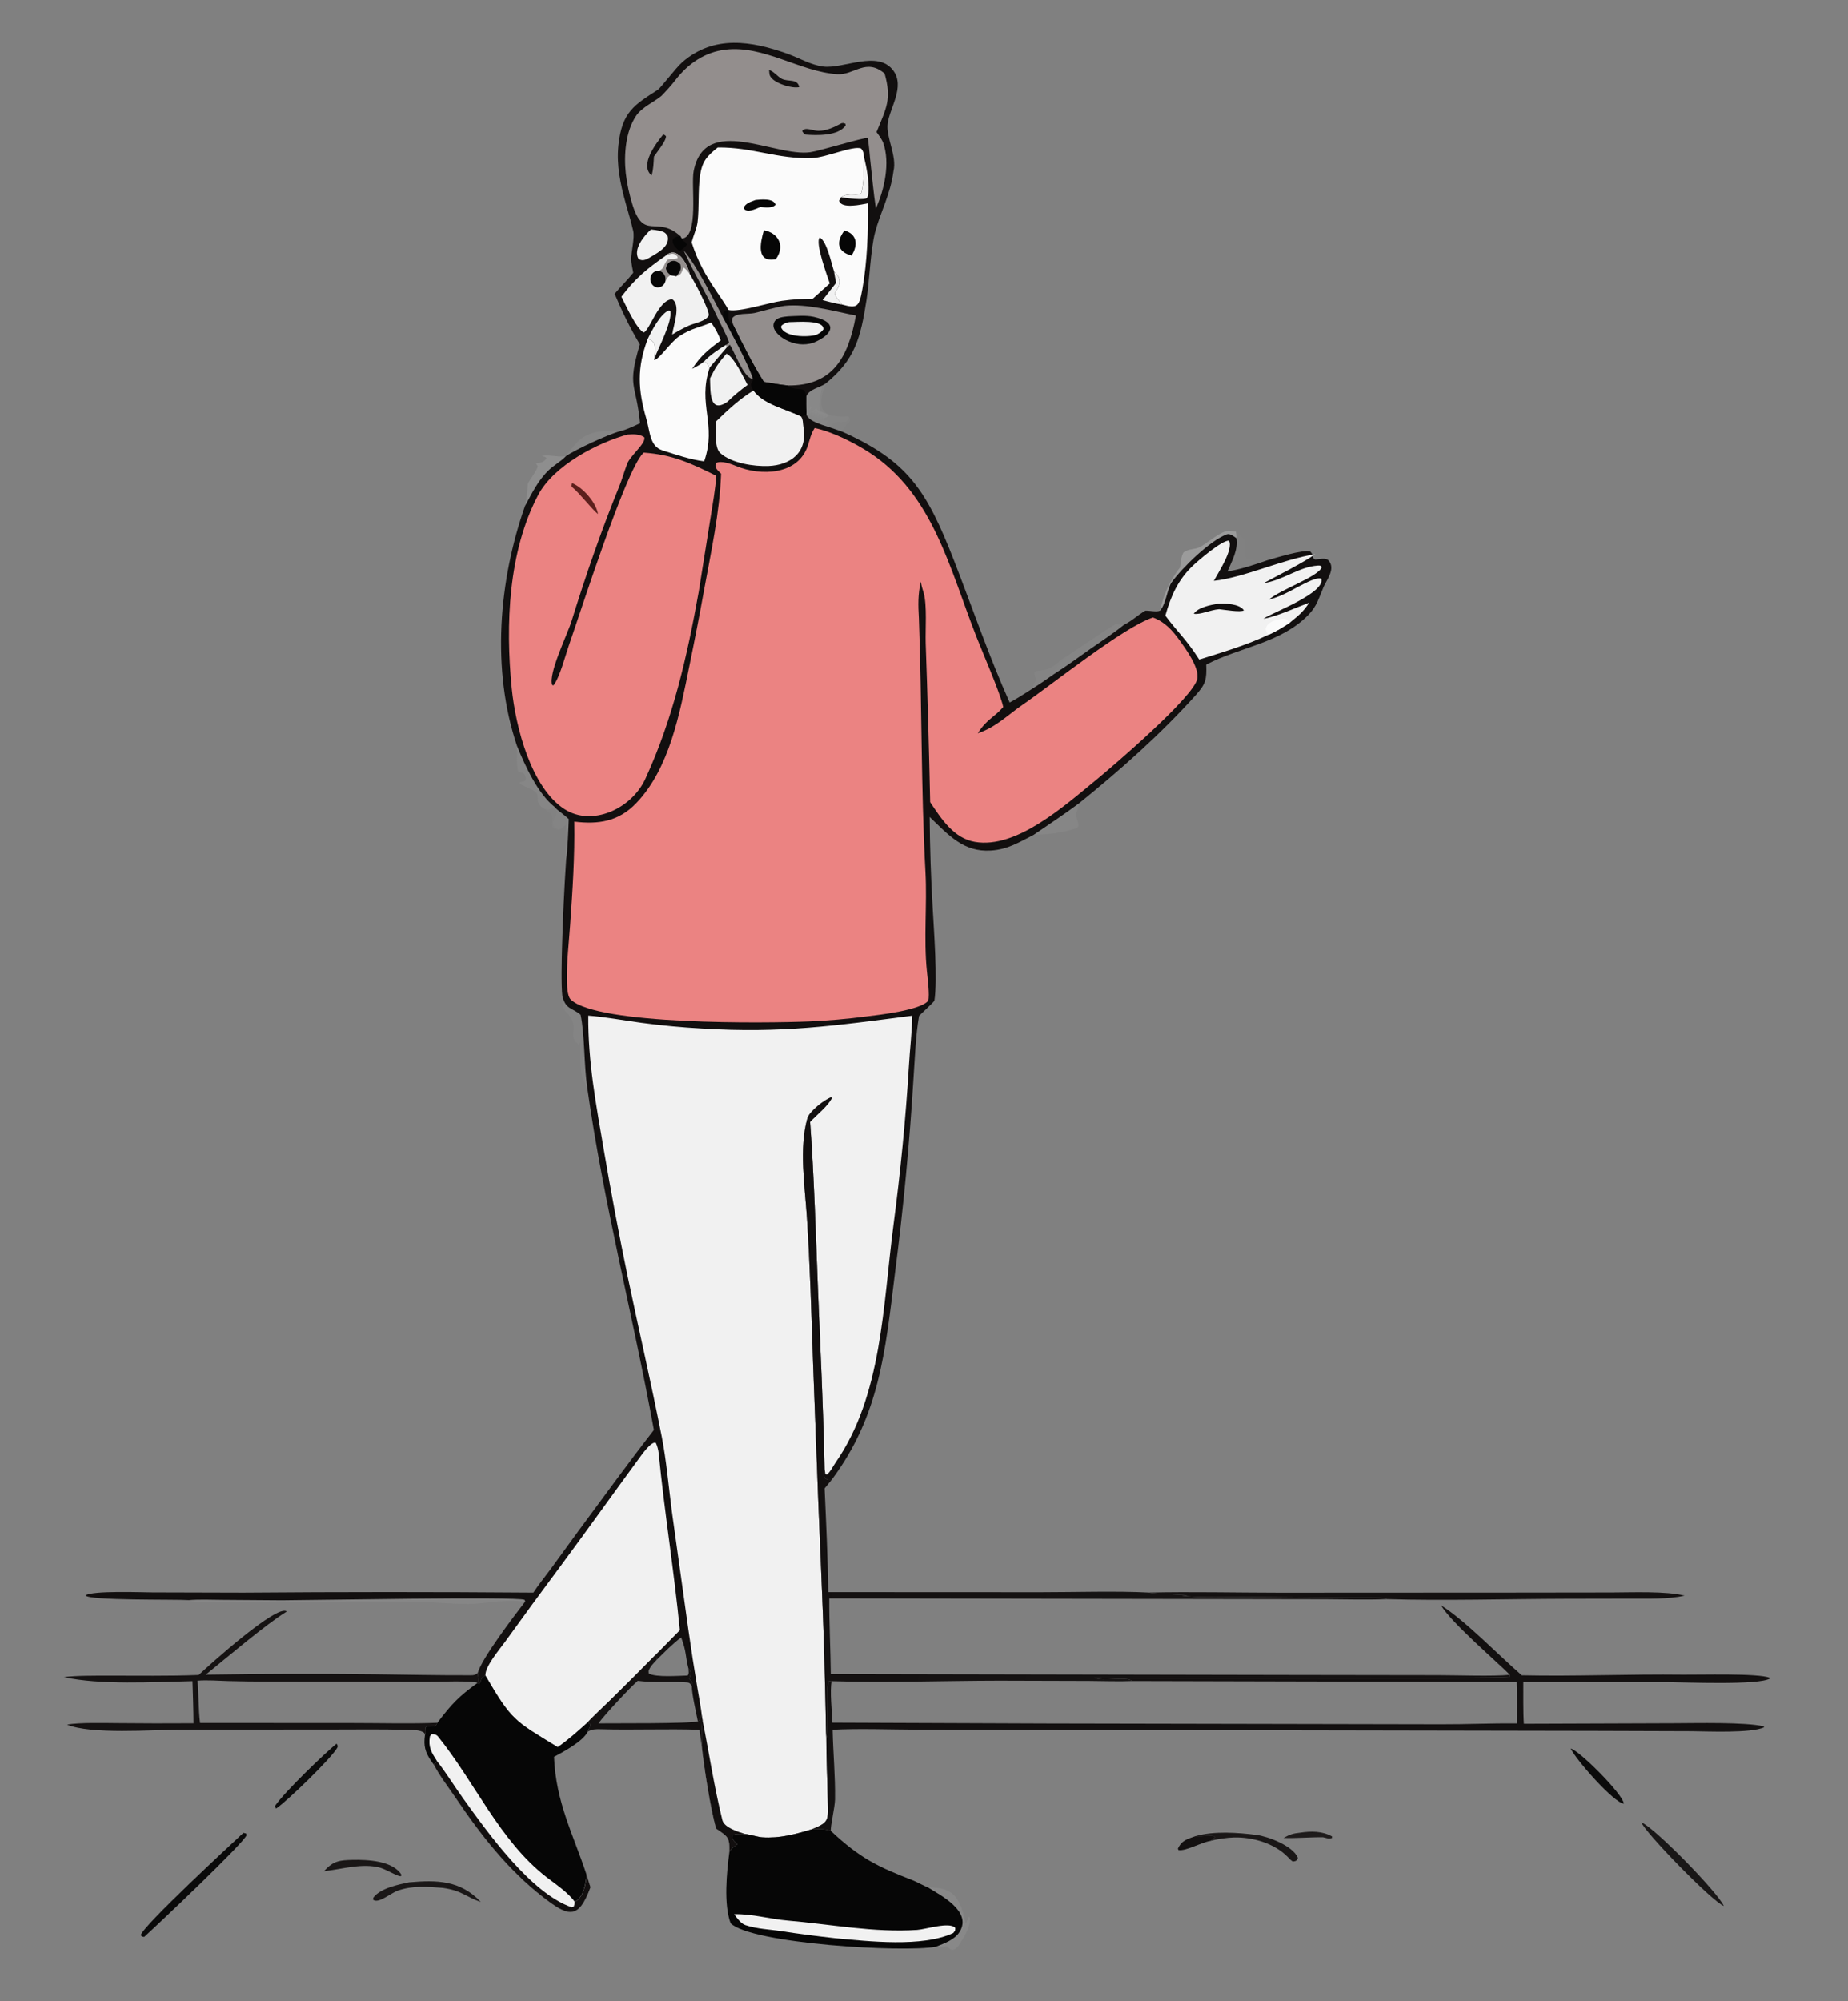 <?xml version="1.0" encoding="utf-8" ?><svg xmlns="http://www.w3.org/2000/svg" xmlns:xlink="http://www.w3.org/1999/xlink" width="473" height="512" viewBox="0 0 473 512"><rect x="0" y="0" width="473" height="512" fill="#808080" stroke="none"/><path fill="#120F0F" transform="matrix(0.245 0 0 0.245 6.10352e-05 -1.52588e-05)" d="M661.597 284.821C660.889 281.235 659.351 273.903 659.401 270.526C659.52 262.656 663.26 248.383 661.519 240.971C656.64 220.196 650.081 203.552 646.942 181.827C646.245 177.163 645.794 172.459 645.592 167.738C645.371 162.449 645.532 157.149 646.071 151.887C649.714 116.598 663.09 109.48 687.123 93.908C690.462 91.745 705.906 70.973 712.893 64.897C746.001 36.104 785.349 42.868 823.011 56.299C835.077 60.671 847.057 67.845 859.83 69.531C881.039 72.33 917.114 51.717 933.308 73.862C945.551 90.603 929.632 112.558 927.356 128.796C925.313 143.38 937.259 162.813 933.425 178.724C930.16 203.433 919.839 221.157 914.145 242.733C909.56 260.104 908.3 293.318 905.331 312.584C899.047 353.355 893.11 375.784 862.328 400.659L859.327 402.393C852.269 405.915 845.062 407.334 842.251 414.038C842.253 419.112 842.079 425.251 842.531 430.217L842.434 433.132C845.397 439.254 852.84 441.399 858.994 443.788L868.892 447.043L879.611 450.725C948.231 481.565 967.774 511.24 996.902 586.002C1015.42 633.526 1033.89 687.264 1054.82 733.609C1062.93 729.279 1070.31 724.446 1078.08 719.483C1086.48 714.175 1093.63 709.271 1101.73 703.532C1113.84 695.904 1127.15 686.061 1139.05 677.712C1150.1 669.96 1163.8 660.992 1174.09 652.58C1182.92 648.233 1188.11 642.611 1196.58 637.743C1201.38 637.635 1208.42 639.406 1211.91 637.727C1218.36 630.086 1219.63 614.11 1223.97 608.161C1235.29 592.627 1263.99 564.613 1281.62 558.049C1284.84 556.849 1289.04 560.221 1291.61 562.104C1293.6 574.31 1287.25 585.298 1282.35 596.753C1294.13 595.244 1312.22 589.263 1323.9 585.159C1332.51 582.747 1361.64 573.622 1368.86 575.994C1373.8 581.426 1368.84 581.23 1373.93 584.381C1377.9 584.126 1384.93 582.063 1387.93 585.383C1395.59 593.889 1386.01 605.445 1382.81 612.826C1377.71 624.584 1375.99 632.736 1366.85 642.134C1338.09 671.709 1295.22 675.666 1260.15 694.006C1260.66 709.587 1259.81 714.087 1249.01 726.095C1211.57 767.695 1170.06 804.288 1127.31 838.897C1111.57 850.613 1096.09 860.72 1080.01 871.783C1064.47 879.695 1053.13 887.055 1035.33 888.246C1006.7 890.161 991.078 872.188 971.239 853.179C971.463 884.96 972.514 916.727 974.393 948.443C975.668 971.996 979.553 1023.05 976.164 1045.07C973.783 1048.28 960.232 1060.48 960.155 1060.93C956.561 1081.67 955.837 1104.51 954.358 1125.7C950.215 1194.04 943.731 1262.2 934.919 1330.02C924.742 1411.94 918.791 1478.47 868.798 1545.4C865.617 1545.26 864.214 1545.55 861.642 1543.55C860.047 1540.12 860.903 1537.11 861.362 1533.16C860.23 1471.79 856.926 1408.22 854.501 1346.71C852.244 1289.48 850.467 1228.43 846.294 1171.56C853.473 1163.95 864.43 1155.52 868.91 1146.92L868.396 1145.87C861.552 1148.14 845.481 1160.65 843.472 1167.77C834.545 1199.41 840.821 1238.41 842.968 1271.44C846.28 1322.4 847.65 1372.7 849.4 1423.61L854.806 1567.24C856.942 1621.03 859.555 1675.6 861.154 1729.36L862.553 1788.19C862.727 1795.26 862.668 1808.06 863.271 1814.75C863.14 1836.12 864.393 1857.82 864.718 1879.21C865.048 1900.94 867 1902.82 847.967 1910.39C830.757 1915.53 814.36 1920.04 796.129 1918.74C791.784 1918.43 781.428 1915.36 778.717 1915.35C774.517 1915.71 768.613 1914.83 765.401 1916.61L764.582 1918.54C765.801 1922.05 767.826 1923.49 770.425 1926.03L769.615 1926.6L768.365 1927.5C765.129 1929.7 764.305 1930.55 761.981 1933.89C762.354 1918.34 760.074 1917.9 748.167 1909.73C742.132 1889.45 735.258 1843.96 732.974 1822.49C734.031 1814.13 732.764 1805.87 733.951 1796.55L733.046 1791.07C731.655 1793.88 731.094 1796.32 729.049 1797.67C727.332 1788.45 722.683 1769.26 722.816 1760.84C722.992 1755.35 723.68 1757.4 720.178 1753.23C721.667 1748.01 722.272 1746.89 719.18 1742.14C715.863 1729.53 717.4 1725.2 711.632 1710.09C703.108 1716.26 693.718 1725.84 686.057 1733.47L685.517 1727.61C669.622 1743.8 653.588 1759.82 637.417 1775.69C633.9 1779.13 616.324 1795.72 613.883 1798.88C602.867 1808.69 594.661 1816.24 582.712 1824.66C537.494 1796.96 534.812 1797.36 507.095 1749.83C501.428 1752.85 504.15 1753.38 500.55 1758.72C500.502 1756.47 499.355 1750.73 499.076 1747.22C503.003 1732.22 537.937 1686.5 547.951 1673.51L548.717 1672.14L547.966 1670.72C539.897 1667.15 321.248 1671.22 294.548 1671.26L232.526 1670.8C222.246 1670.71 207.319 1670.17 197.527 1671.06C183.41 1670.05 92.212 1671.75 89.355 1666.07C96.91 1660.93 147.785 1662.92 159.218 1662.99L254.141 1663.25C355.163 1662.44 456.188 1662.43 557.21 1663.22C561.474 1656.47 569.627 1646.29 574.721 1639.39L604.578 1598.43C630.687 1563.22 656.297 1527.87 683.154 1493.33C661.416 1373.79 630.514 1256.76 613.492 1135.5C610.038 1111.74 610.939 1080.43 606.571 1059.71C597.615 1052.19 591.208 1054.39 587.54 1040.44C586.138 1028.85 586.847 1000.95 587.202 988.944C588.045 958.338 589.487 927.756 591.528 897.217C592.918 889.631 593.914 864.039 594.223 855.413C590.797 852.243 585.534 848.216 581.8 845.194L579.72 842.967C561.904 828.943 548.911 800.348 540.191 779.147C513.193 699.483 520.975 606.537 548.546 528.282C556.039 514.598 562.172 501.543 573.718 490.609C578.199 486.366 586.064 481.624 590.129 477.531L591.193 476.439C601.459 469.363 635.462 453.65 647.675 450.369C654.07 449.073 662.485 444.856 668.696 442.021C664.575 399.167 654.836 405.459 668.502 359.611C657.687 341.449 650.442 326.235 642.124 306.816C648.453 299.184 655.119 293.002 661.597 284.821Z"/><path fill="#F1F1F1" transform="matrix(0.245 0 0 0.245 6.10352e-05 -1.52588e-05)" d="M614.605 1060.63C631.186 1061.83 652.561 1065.71 669.742 1068.05C690.977 1070.92 712.303 1072.93 733.676 1074.08C816.618 1079.24 872.407 1071.12 953.037 1060.69C952.75 1078.59 950.516 1095.6 949.547 1113.19C946.122 1169.45 940.701 1223.99 933.324 1280.06C922.396 1363.12 921.58 1457.33 873.031 1527.16C870.444 1530.88 867.027 1537.91 863.532 1540.02L862.206 1539.16L861.362 1533.16C860.23 1471.79 856.926 1408.22 854.501 1346.71C852.244 1289.48 850.467 1228.43 846.294 1171.56C853.473 1163.95 864.43 1155.52 868.91 1146.92L868.396 1145.87C861.552 1148.14 845.481 1160.65 843.472 1167.77C834.545 1199.41 840.821 1238.41 842.968 1271.44C846.28 1322.4 847.65 1372.7 849.4 1423.61L854.806 1567.24C856.942 1621.03 859.555 1675.6 861.154 1729.36L862.553 1788.19C862.727 1795.26 862.668 1808.06 863.271 1814.75C863.14 1836.12 864.393 1857.82 864.718 1879.21C865.048 1900.94 867 1902.82 847.967 1910.39C830.757 1915.53 814.36 1920.04 796.129 1918.74C791.784 1918.43 781.428 1915.36 778.717 1915.35C774.517 1915.71 768.613 1914.83 765.401 1916.61L764.582 1918.54C765.801 1922.05 767.826 1923.49 770.425 1926.03L769.615 1926.6L768.365 1927.5C765.129 1929.7 764.305 1930.55 761.981 1933.89C762.354 1918.34 760.074 1917.9 748.167 1909.73C742.132 1889.45 735.258 1843.96 732.974 1822.49C734.031 1814.13 732.764 1805.87 733.951 1796.55L733.046 1791.07C732.784 1786.29 729.533 1768.64 728.579 1762.8C725.194 1742.71 722.076 1722.58 719.227 1702.4L701.958 1578.7C698.561 1552.89 696.292 1525.44 691.3 1500.07C680.373 1444.53 667.581 1389.33 655.943 1333.96C646.831 1289.94 638.495 1245.73 630.937 1201.37C622.729 1153.15 614.338 1109.76 614.605 1060.63Z"/><path fill="#120F0F" transform="matrix(0.245 0 0 0.245 6.10352e-05 -1.52588e-05)" d="M733.951 1796.55C740.748 1830.65 746.239 1867.03 754.627 1900.75C756.635 1908.82 771.708 1913.19 778.717 1915.35C774.517 1915.71 768.613 1914.83 765.401 1916.61L764.582 1918.54C765.801 1922.05 767.826 1923.49 770.425 1926.03L769.615 1926.6L768.365 1927.5C765.129 1929.7 764.305 1930.55 761.981 1933.89C762.354 1918.34 760.074 1917.9 748.167 1909.73C742.132 1889.45 735.258 1843.96 732.974 1822.49C734.031 1814.13 732.764 1805.87 733.951 1796.55Z"/><path fill="#F1F1F1" transform="matrix(0.245 0 0 0.245 6.10352e-05 -1.52588e-05)" d="M507.095 1749.83C506.735 1740.17 521.848 1722.67 527.821 1714.38C546.928 1687.85 566.24 1661.5 585.754 1635.32C613.16 1598.37 639.787 1560.96 667.011 1523.88C669.904 1519.94 680.674 1504.35 685.213 1506.83C686.638 1509.77 687.808 1514.13 688.131 1517.43C694.153 1578.99 704.312 1641.08 710.266 1702.5L685.517 1727.61C669.622 1743.8 653.588 1759.82 637.417 1775.69C633.9 1779.13 616.324 1795.72 613.883 1798.88C602.867 1808.69 594.661 1816.24 582.712 1824.66C537.494 1796.96 534.812 1797.36 507.095 1749.83Z"/><path fill="#FBFBFB" transform="matrix(0.245 0 0 0.245 6.10352e-05 -1.52588e-05)" d="M749.759 154.069C786.236 153.648 811.917 166.337 848.317 165.102C863.098 164.6 891.157 151.847 899.613 155.137C902.478 158.75 901.89 159.819 902.762 164.945C902.45 175.649 902.653 191.922 899.709 201.671C895.626 205.514 886.995 200.429 878.633 205.918L876.614 209.55C878.727 218.557 899.946 213.603 906.639 212.363C907.055 242.106 906.101 272.687 900.892 301.948C897.546 320.74 895.593 322.305 879.57 317.987C876.554 313.322 873.849 311.815 871.882 306.384C877.69 298.015 880.17 291.239 871.344 283.598C868.576 275.104 863.697 251.602 856.377 248.072C851.08 253.035 864.546 289.01 866.844 295.96L849.112 311.897C836.12 312.146 829.66 312.423 816.93 314.131C803.049 315.994 772.675 326.188 761.054 323.694C758.333 318.443 751.421 308.63 747.96 303.468C736.429 286.27 728.97 273.029 722.556 253.07C724.182 246.648 728.003 238.096 728.718 231.945C730.519 216.437 729.121 199.892 731.195 184.381C733.375 168.079 738.657 163.106 749.759 154.069Z"/><path fill="#060606" transform="matrix(0.245 0 0 0.245 6.10352e-05 -1.52588e-05)" d="M798.017 240.464C812.912 243.01 820.655 256.753 810.46 270.654C789.741 274.638 794.051 253.799 798.017 240.464Z"/><path fill="#060606" transform="matrix(0.245 0 0 0.245 6.10352e-05 -1.52588e-05)" d="M882.22 240.681C895.316 244.35 896.741 255.642 889.633 266.848C874.954 263.096 872.963 252.864 882.22 240.681Z"/><path fill="#060606" transform="matrix(0.245 0 0 0.245 6.10352e-05 -1.52588e-05)" d="M789.297 208.847C794.508 208.354 808.312 206.726 810.171 213.856C806.533 217.864 799.068 216.52 794.16 216.229C789.477 218.079 779.86 223.237 776.744 217.175C778.932 211.971 784.61 210.681 789.297 208.847Z"/><path fill="#FBFBFB" transform="matrix(0.245 0 0 0.245 6.10352e-05 -1.52588e-05)" d="M683.801 374.112L683.49 376.111C688.233 375.731 701.252 356.515 709.881 350.954C723.013 342.492 729.921 342.348 742.919 336.815C747.504 343.258 749.936 347.854 752.914 355.427C740.202 365.116 731.975 371.349 723.158 385.182C728.03 382.562 731.461 380.942 735.785 377.242C738.85 379.39 739.369 380.854 741.292 384.172C728.502 422.473 749.078 442.923 735.659 481.814C720.742 479.943 706.721 474.944 692.298 470.462C678.738 466.247 679.241 450.969 675.336 437.58C666.402 406.951 665.331 384.081 676.672 354.085C686.778 356.349 684.129 364.262 683.801 374.112Z"/><path fill="#938E8D" transform="matrix(0.245 0 0 0.245 6.10352e-05 -1.52588e-05)" d="M766.522 340.446C764.929 335.792 764.438 336.455 765.018 332.179C769.32 326.349 781.375 328.39 788.068 326.859C798.606 324.449 808.984 321.028 819.626 319.371C843.038 316.925 870.647 324.865 894.149 329.491C885.885 374.828 868.958 403.11 822.74 402.535C815.018 401.829 805.717 400.068 797.933 398.816C786.505 380.627 776.053 359.948 766.522 340.446Z"/><path fill="#060606" transform="matrix(0.245 0 0 0.245 6.10352e-05 -1.52588e-05)" d="M823.211 330.328C831.553 330.007 841.949 329.06 849.98 330.839C876.585 336.731 869.584 349.759 849.604 357.952C839.716 360.98 830.295 359.781 820.828 354.963C815.501 352.252 804.221 343.656 809.245 335.605C811.977 331.227 818.667 330.854 823.211 330.328Z"/><path fill="#F1F1F1" transform="matrix(0.245 0 0 0.245 6.10352e-05 -1.52588e-05)" d="M824.418 336.345C830.74 336.505 861.404 333.235 860.142 344.043C857.435 347.366 856.611 347.544 852.847 349.612C843.83 352.335 818.978 352.217 815.872 341.374L816.686 339.738C819.975 337.291 820.423 337.341 824.418 336.345Z"/><path fill="#F1F1F1" transform="matrix(0.245 0 0 0.245 6.10352e-05 -1.52588e-05)" d="M787.156 407.792C797.299 422.328 821.574 427.239 836.676 434.835C839.174 437.826 838.627 442.061 839.275 445.685C844.121 472.785 825.59 485.81 802.718 486.708C788.098 487.282 764.131 483.963 752.324 473.055C746.152 467.353 747.854 448.798 748.025 440.147C760.116 428.29 772.917 416.472 787.156 407.792Z"/><path fill="#060606" transform="matrix(0.245 0 0 0.245 6.10352e-05 -1.52588e-05)" d="M761.054 323.694C760.844 330.87 759.85 336.186 766.522 340.446C776.053 359.948 786.505 380.627 797.933 398.816C805.717 400.068 815.018 401.829 822.74 402.535C833.648 410.344 840.308 400.884 842.251 414.038C842.253 419.112 842.079 425.251 842.531 430.217L842.434 433.132C840.543 433.776 838.605 434.586 836.676 434.835C821.574 427.239 797.299 422.328 787.156 407.792C784.224 402.608 783.57 401.939 786.758 396.826L786.37 395.03C780.933 378.694 764.033 347.697 755.604 332.135C755.293 329.333 755.334 329.157 755.615 326.332C757.833 323.706 757.119 324.532 761.054 323.694Z"/><path fill="#938E8D" transform="matrix(0.245 0 0 0.245 6.10352e-05 -1.52588e-05)" d="M714.189 261.36C728.014 277.458 744.951 311.838 755.604 332.135C764.033 347.697 780.933 378.694 786.37 395.03L785.604 395.571C776.331 393.652 766.692 365.702 762.399 360.053L759.348 362.645L758.499 360.116C760.46 358.991 759.994 359.293 761.666 357.739C758.86 349.129 753.349 339.676 749.549 331.413C738.818 308.078 724.564 284.633 714.189 261.36Z"/><path fill="#F1F1F1" transform="matrix(0.245 0 0 0.245 6.10352e-05 -1.52588e-05)" d="M676.672 354.085C680.9 345.199 690.118 327.454 698.934 324.056L700.421 325.086C702.222 336.341 688.186 362.661 683.801 374.112C684.129 364.262 686.778 356.349 676.672 354.085Z"/><path fill="#F1F1F1" transform="matrix(0.245 0 0 0.245 6.10352e-05 -1.52588e-05)" d="M902.762 164.945C905.316 174.178 909.891 197.978 905.826 206.789C902.611 209.315 883.12 206.92 878.633 205.918C886.995 200.429 895.626 205.514 899.709 201.671C902.653 191.922 902.45 175.649 902.762 164.945Z"/><path fill="#F1F1F1" transform="matrix(0.245 0 0 0.245 6.10352e-05 -1.52588e-05)" d="M871.344 283.598C880.17 291.239 877.69 298.015 871.882 306.384C873.849 311.815 876.554 313.322 879.57 317.987C872.801 317.08 865.979 315.131 859.326 313.405L873.517 295.29C872.584 291.261 872.012 287.674 871.344 283.598Z"/><path fill="#F1F1F1" transform="matrix(0.245 0 0 0.245 6.10352e-05 -1.52588e-05)" d="M758.499 360.116L759.348 362.645C756.497 366.222 742.597 381.93 741.292 384.172C739.369 380.854 738.85 379.39 735.785 377.242C740.768 371.536 752.042 363.78 758.499 360.116Z"/><path fill="#EB8382" transform="matrix(0.245 0 0 0.245 6.10352e-05 -1.52588e-05)" d="M851.036 447.029C869.32 450.806 892.554 462.41 908.488 472.832C974.988 516.326 992.041 593.853 1020.49 666.015C1027.26 683.186 1044.95 723.651 1048.11 738.32C1038.13 749.692 1031.07 750.807 1021.48 765.768C1040.53 759.514 1053.16 746.326 1068.66 735.713C1099.3 714.726 1173.66 654.925 1204.48 644.859C1216.72 649.286 1224.93 658.366 1232.66 669.157C1238.83 677.779 1252.78 696.854 1250.87 708.532C1247.76 727.472 1161.4 801.197 1144.84 814.736C1112.27 841.371 1061.85 886.753 1018.54 879.231C996.605 875.42 983.84 855.797 971.759 837.727C970.594 782.348 969.032 726.98 967.075 671.627C966.646 656.891 968.615 632.613 965.013 619.35C963.642 614.303 963.088 613.751 961.9 607.382C958.947 621.393 959.135 631.407 959.976 645.625C963.245 733.984 962.076 822.59 966.843 910.942C968.661 944.649 964.849 980.33 968.337 1014.22C969.073 1021.38 971.362 1039.19 969.746 1045.03C961.627 1055.06 918.235 1059.87 904.917 1061.5C885.15 1064.08 865.296 1065.8 845.401 1066.67C800.241 1068.53 624.661 1070.68 596.337 1043.87C592.304 1040.05 592.383 1027.81 592.314 1022.27C592.081 1003.67 594.341 984.635 595.647 966.072C598.187 929.956 600.584 894.295 599.927 858.033C624.895 861.04 646.105 858.236 664.83 838.62C699.57 802.229 710.123 745.135 720.085 695.994C725.517 669.631 730.639 643.193 735.452 616.689C742.804 576.185 751.738 536.225 753.297 494.79C749.987 491.155 746.095 488.928 747.893 483.655C753.361 480.506 764.177 484.712 769.816 487.033C793.973 496.973 833.638 496.8 843.944 465.299C846.239 458.283 846.956 453.492 851.036 447.029Z"/><path fill="#EB8382" transform="matrix(0.245 0 0 0.245 6.10352e-05 -1.52588e-05)" d="M655.533 453.858C661.63 453.463 667.947 453.058 673.108 456.667C675.332 463.254 656.829 476.878 654.641 486.068C652.004 493.08 649.779 501.066 646.959 507.957C628.225 553.939 611.996 600.895 597.173 648.504C592.666 662.979 572.705 703.248 576.84 715.273L578.225 715.706C584.717 707.75 590.679 684.434 594.386 673.858C606.555 639.144 653.351 492.379 671.732 473.488C671.984 473.229 672.245 472.982 672.501 472.729C702.546 474.826 721.711 483.741 748.24 496.916C747.693 509.278 744.19 528.468 742.233 541.032L729.99 617.823C717.866 685.659 702.967 751.017 674.212 813.411C659.792 844.701 618.619 863.561 589.772 845.012C555.087 822.71 538.664 759.571 534.593 718.618C528.007 652.355 531.03 576.124 562.216 517.018C578.68 485.821 625.002 462.164 655.533 453.858Z"/><path fill="#5C1F1C" transform="matrix(0.245 0 0 0.245 6.10352e-05 -1.52588e-05)" d="M597.501 504.559C608.193 508.421 623.011 524.616 624.725 536.932C618.522 531.984 605.348 514.87 597.655 508.67C596.615 507.832 597.236 506.408 597.501 504.559Z"/><path fill="#938E8D" transform="matrix(0.245 0 0 0.245 6.10352e-05 -1.52588e-05)" d="M710.752 246.555L709.717 245.653C685.884 225.222 672.871 251.064 661.069 214.67C657.587 203.762 655.152 192.495 653.803 181.046C651.658 161.704 653.627 137.063 664.69 120.851C670.902 111.747 683.204 106.784 691.123 100.106C695.748 95.325 701.443 89.094 705.519 83.781C719.06 66.131 736.722 54.341 757.962 51.852C798.105 47.149 835.54 74.861 874.513 77.524C892.503 78.754 904.371 60.16 924.147 76.822C931.817 103.892 925.783 113.106 915.711 137.976C918.033 141.163 921.391 145.591 922.708 149.306C930.128 170.243 923.886 198.198 915.034 217.59C912.386 200.496 910.972 183.386 909.023 166.216C908.499 161.602 907.493 147.411 906.4 144.161C902.625 143.369 856.623 157.579 846.408 159.012C809.454 164.199 736.283 118.63 724.681 178.712C721.664 193.783 730.582 247.881 712.162 249.145L710.752 246.555Z"/><path fill="#120F0F" transform="matrix(0.245 0 0 0.245 6.10352e-05 -1.52588e-05)" d="M879.198 128.727C881.654 128.441 880.715 128.407 883.152 129.228L883.447 131.022C875.665 142.387 852.783 141.483 841.425 140.609C839.288 139.101 839.429 139.207 838.016 136.893C840.952 132.154 849.28 136.727 855.037 136.691C863.956 136.634 871.53 132.736 879.198 128.727Z"/><path fill="#120F0F" transform="matrix(0.245 0 0 0.245 6.10352e-05 -1.52588e-05)" d="M692.781 140.603C694.827 141.118 694.089 140.778 695.754 142.268C696.168 146.905 686.52 158.638 683.241 163.536C682.783 170.105 682.711 177.167 680.741 183.283C667.999 172.315 685.259 150.038 692.781 140.603Z"/><path fill="#120F0F" transform="matrix(0.245 0 0 0.245 6.10352e-05 -1.52588e-05)" d="M803.473 73.172C808.01 74.263 812.212 80.035 816.658 82.322C823.404 85.793 833.068 81.789 834.94 90.994C827.458 92.61 812.204 87.786 806.666 82.265C803.475 79.083 803.816 77.375 803.473 73.172Z"/><path fill="#F1F1F1" transform="matrix(0.245 0 0 0.245 6.10352e-05 -1.52588e-05)" d="M1217.44 642.938C1223.05 622.588 1230.79 605.617 1245.6 591.337C1251.57 585.578 1276.33 564.279 1283.89 564.637C1288.88 573.642 1272.61 598.088 1268.07 606.595C1299.56 603.291 1340.16 583.98 1373.88 578.899C1361.55 587.649 1334.05 601.506 1319.95 609.08C1341.23 605.847 1356.72 591.993 1376.92 590.651C1379.55 590.476 1379.73 590.956 1380.83 592.29C1377.73 602.2 1337.39 615.703 1325.72 626.153C1341.65 622.097 1352.19 614.217 1367.08 607.386C1370.32 605.903 1377.18 602.953 1380.34 604.404C1384.76 618.975 1330.78 639.19 1321.14 645.382L1320.01 646.118C1333.51 643.976 1353.84 634.541 1367.78 629.301C1361.09 639.545 1356.53 642.757 1347.2 650.461C1340.56 654.732 1332.66 659.784 1325.38 662.73C1302.71 673.619 1276.73 681.263 1252.82 688.765C1239.17 667.391 1231.14 661.268 1217.44 642.938Z"/><path fill="#FBFBFB" transform="matrix(0.245 0 0 0.245 6.10352e-05 -1.52588e-05)" d="M1325.38 662.73C1323.38 661.262 1323.09 659.605 1322.18 657.143C1323.56 648.666 1334.78 646.552 1341.48 646.297C1344.5 646.182 1345.43 648.283 1347.2 650.461C1340.56 654.732 1332.66 659.784 1325.38 662.73Z"/><path fill="#120F0F" transform="matrix(0.245 0 0 0.245 6.10352e-05 -1.52588e-05)" d="M1272.09 630.526C1279.48 629.97 1294.91 630.379 1299.49 637.414C1295.82 639.743 1279.08 636.754 1273.56 636.211C1264.29 636.946 1253.52 642.282 1247.12 640.933C1251.47 634.324 1265.01 631.642 1272.09 630.526Z"/><path fill="#F1F1F1" transform="matrix(0.245 0 0 0.245 6.10352e-05 -1.52588e-05)" d="M695.264 267.152C707.251 255.862 718.031 275.136 720.457 285.955C724.377 292.202 740.794 322.467 740.464 329.363C737.391 335.623 725.71 337.239 719.564 340.069C713.262 342.969 708.264 345.722 702.247 349.328C703.67 339.413 711.745 318.358 702.209 312.433C688.083 313.16 679.338 343.765 672.641 347.227C665.041 343.708 653.627 318.414 649.212 309.807C663.734 290.535 676.298 280.381 695.264 267.152Z"/><path fill="#938E8D" transform="matrix(0.245 0 0 0.245 6.10352e-05 -1.52588e-05)" d="M695.264 267.152C707.251 255.862 718.031 275.136 720.457 285.955C718.446 283.709 716.497 280.518 714.03 279.42L713.684 280.288C711.904 284.813 711.659 287.042 706.619 288.431L700.664 287.408C696.761 289.31 696.401 291.674 694.065 296.252C695.587 293.775 695.824 290.623 694.692 287.912C693.56 285.201 691.219 283.312 688.496 282.913C692.584 280.513 692.483 280.131 694.549 275.686C698.488 267.206 700.897 271.938 707.934 269.592C707.585 266.706 707.876 268.087 704.745 265.364C701.269 264.221 698.825 265.78 695.264 267.152Z"/><path fill="#060606" transform="matrix(0.245 0 0 0.245 6.10352e-05 -1.52588e-05)" d="M700.664 287.408C697.644 284.666 697.029 284.452 695.732 280.62C696.812 271.995 705.448 269.63 710.767 276.034C712.145 282.139 710.052 283.832 706.619 288.431L700.664 287.408Z"/><path fill="#060606" transform="matrix(0.245 0 0 0.245 6.10352e-05 -1.52588e-05)" d="M688.496 282.913C691.219 283.312 693.56 285.201 694.692 287.912C695.824 290.623 695.587 293.775 694.065 296.252C691.882 299.805 687.63 301.098 684.058 299.295C680.486 297.492 678.666 293.134 679.775 289.039C680.884 284.944 684.59 282.341 688.496 282.913Z"/><path fill="#F1F1F1" transform="matrix(0.245 0 0 0.245 6.10352e-05 -1.52588e-05)" d="M758.913 369.379C766.521 372.363 776.587 393.847 780.935 401.967C773.561 407.44 766.492 413.155 759.868 419.656C740.74 432.659 742.25 408.601 741.757 395.131C747.609 383.299 750.423 379.223 758.913 369.379Z"/><path fill="#F1F1F1" transform="matrix(0.245 0 0 0.245 6.10352e-05 -1.52588e-05)" d="M680.115 239.642C682.981 239.923 685.834 240.349 688.665 240.917C693.048 241.835 695.052 242.521 697.545 246.549C700.011 257.202 687.568 263.708 680.592 267.862C676.333 270.42 671.739 273.488 667.112 270.313C661.149 260.176 673.257 245.812 680.115 239.642Z"/><path fill="#060606" transform="matrix(0.245 0 0 0.245 6.10352e-05 -1.52588e-05)" d="M710.752 246.555L712.162 249.145C714.104 253.815 715.528 250.473 717.534 255.251C715.996 258.374 712.682 260.349 709.888 262.444C706.247 258.618 701.415 255.111 703.15 249.467C705.963 246.987 707.185 247.128 710.752 246.555Z"/><path fill="#060606" transform="matrix(0.245 0 0 0.245 6.10352e-05 -1.52588e-05)" d="M847.967 1910.39C855.631 1910.02 860.516 1909.55 867.989 1912.08C898.157 1940.29 916.276 1949.24 953.794 1963.71C956.859 1964.9 968.345 1970.94 969.692 1971.17C981.41 1978.75 1015.82 1995.49 1002.64 2017.25C997.479 2025.77 986.389 2029.49 977.86 2032.97C944.058 2039.29 785.298 2029.9 763.267 2008.5C755.826 1988.77 759.139 1955.14 761.981 1933.89C764.305 1930.55 765.129 1929.7 768.365 1927.5L769.615 1926.6L770.425 1926.03C767.826 1923.49 765.801 1922.05 764.582 1918.54L765.401 1916.61C768.613 1914.83 774.517 1915.71 778.717 1915.35C781.428 1915.36 791.784 1918.43 796.129 1918.74C814.36 1920.04 830.757 1915.53 847.967 1910.39Z"/><path fill="#F1F1F1" transform="matrix(0.245 0 0 0.245 6.10352e-05 -1.52588e-05)" d="M766.885 1999.02C785.786 1998.49 803.636 2004.03 822.658 2005.65C867.466 2009.42 913.263 2018.48 958.179 2015.42C967.405 2014.79 992.09 2006.6 997.969 2013.32C997.811 2017.02 998.247 2015.21 995.855 2018.68C963.384 2033.81 907.466 2027.3 872.379 2024.08C853.662 2021.97 835.114 2019.64 816.463 2016.75C804.242 2014.85 790.551 2014.47 778.741 2010.43C773.944 2008.79 770.015 2003.16 766.885 1999.02Z"/><path fill="#060606" transform="matrix(0.245 0 0 0.245 6.10352e-05 -1.52588e-05)" d="M500.55 1758.72C504.15 1753.38 501.428 1752.85 507.095 1749.83C534.812 1797.36 537.494 1796.96 582.712 1824.66C594.661 1816.24 602.867 1808.69 613.883 1798.88L616.651 1800.62C616.751 1804.44 615.479 1803.95 614.025 1808.45C609.196 1818.66 587.956 1829.82 578.793 1834.74C580.627 1882.19 599.118 1916.22 612.676 1957.45L616.916 1970.87C604.181 2005.88 593.12 2001.17 567.362 1981.22C531.242 1953.24 502.592 1916.88 476.524 1878.32C469.067 1867.29 459.317 1854.77 453.196 1842.9C452.254 1841.64 451.337 1840.36 450.446 1839.06C444.066 1829.64 442.378 1823.16 444 1811.88C445.019 1810.22 444.781 1807.84 444.609 1805.85L444.442 1804.06L446.045 1802.84L449.542 1803.06C454.378 1803.4 454.723 1803.65 456.958 1799.16C471.867 1779.42 479.443 1771.58 498.853 1757.56L500.55 1758.72Z"/><path fill="#F1F1F1" transform="matrix(0.245 0 0 0.245 6.10352e-05 -1.52588e-05)" d="M456.652 1839.35C450.74 1830.04 447.25 1824.85 449.124 1813.41L450.655 1811.17C453.132 1810.82 455.804 1811.31 457.558 1813.47C496.366 1861.39 521.77 1922.07 570.77 1960.17C579.74 1967.15 594.024 1976.67 600.398 1986.05C609.29 1982.3 612.435 1966.81 612.676 1957.45L616.916 1970.87C604.181 2005.88 593.12 2001.17 567.362 1981.22C531.242 1953.24 502.592 1916.88 476.524 1878.32C469.067 1867.29 459.317 1854.77 453.196 1842.9L456.652 1839.35Z"/><path fill="#120F0F" transform="matrix(0.245 0 0 0.245 6.10352e-05 -1.52588e-05)" d="M456.652 1839.35L457.44 1840.35C466.589 1852.15 474.645 1865.3 483.329 1877.4C510.109 1914.72 554.852 1977.26 597.357 1991.82L599.404 1991.15C600.226 1988.65 600.317 1988.67 600.398 1986.05C609.29 1982.3 612.435 1966.81 612.676 1957.45L616.916 1970.87C604.181 2005.88 593.12 2001.17 567.362 1981.22C531.242 1953.24 502.592 1916.88 476.524 1878.32C469.067 1867.29 459.317 1854.77 453.196 1842.9L456.652 1839.35Z"/><path fill="#120F0F" fill-opacity="0.984" transform="matrix(0.245 0 0 0.245 6.10352e-05 -1.52588e-05)" d="M1505.49 1676.53C1530.56 1692.15 1566.34 1729.37 1589.83 1749.58C1645.68 1750.81 1702.73 1748.23 1758.59 1748.92C1775.3 1749.12 1836.57 1747.31 1848.6 1752.09L1849.08 1752.91C1838 1760.22 1758.65 1756.83 1740.87 1756.72L1591.4 1756.55C1591.49 1768.64 1591.11 1788.53 1591.98 1800.22L1749.9 1799.66C1771.44 1799.62 1823.78 1798.32 1842.57 1802.92L1842.91 1803.91C1829.35 1810.25 1783.62 1808.06 1766.79 1807.96L1668.51 1807.64L1130.73 1806.66L959.08 1806.36C932.876 1806.31 895.357 1804.98 869.827 1806.47C870.316 1830.83 872.708 1854.61 872.336 1879.13C872.213 1887.29 867.242 1908 867.989 1912.08C860.516 1909.55 855.631 1910.02 847.967 1910.39C867 1902.82 865.048 1900.94 864.718 1879.21C864.393 1857.82 863.14 1836.12 863.271 1814.75C866.577 1811.52 862.058 1760.55 866.132 1755.68L868.837 1755.72C866.724 1766.13 869.197 1787.61 869.623 1799.06L1095.29 1799.93L1505.64 1800.73C1531.9 1800.82 1559.13 1799.59 1584.72 1799.82C1584.79 1785.51 1585.04 1770.82 1584.48 1756.56L1182.61 1755.6C1177.66 1750.26 1151.13 1756.58 1143.35 1752.14C1175.86 1752.7 1572.51 1753.53 1577 1751.35L1577.39 1749.05C1561.35 1733.14 1515.76 1694.15 1505.49 1676.53Z"/><defs><linearGradient id="gradient_0" gradientUnits="userSpaceOnUse" x1="1256.842" y1="1553.965" x2="786.651" y2="1436.545"><stop offset="0" stop-color="#120F0F" stop-opacity="0.965"/><stop offset="1" stop-color="#120F0F"/></linearGradient></defs><path fill="url(#gradient_0)" transform="matrix(0.245 0 0 0.245 6.10352e-05 -1.52588e-05)" d="M863.271 1814.75C862.668 1808.06 862.727 1795.26 862.553 1788.19L861.154 1729.36C859.555 1675.6 856.942 1621.03 854.806 1567.24L849.4 1423.61C847.65 1372.7 846.28 1322.4 842.968 1271.44C840.821 1238.41 834.545 1199.41 843.472 1167.77C845.481 1160.65 861.552 1148.14 868.396 1145.87L868.91 1146.92C864.43 1155.52 853.473 1163.95 846.294 1171.56C850.467 1228.43 852.244 1289.48 854.501 1346.71C856.926 1408.22 860.23 1471.79 861.362 1533.16C860.903 1537.11 860.047 1540.12 861.642 1543.55C864.214 1545.55 865.617 1545.26 868.798 1545.4L861.454 1554.3C863.137 1592.08 864.702 1624.77 865.312 1662.69L1087.13 1662.79C1120.97 1662.81 1167.3 1661.4 1200.33 1663.15C1202.65 1664.52 1234.06 1664.99 1240.36 1666L1234.47 1666.48C1252.36 1668.61 1285.16 1667.59 1304.13 1667.59L1409.53 1668.58C1414.76 1668.64 1445.04 1668.21 1448.01 1669.21L1448.59 1670.02C1429.19 1670.92 1404.89 1670.18 1385.13 1670.11L1272.55 1669.92L866.338 1669.26C866.154 1694.85 867.649 1722.3 867.916 1748.3L1357 1749.23L1503.44 1749.44C1522.63 1749.48 1560.25 1750.81 1577.39 1749.05L1577 1751.35C1572.51 1753.53 1175.86 1752.7 1143.35 1752.14C1151.13 1756.58 1177.66 1750.26 1182.61 1755.6C1169.65 1756.2 1151.13 1755.53 1137.66 1755.48L1043.65 1755.21C987.356 1755.28 924.723 1757.51 868.837 1755.72L866.132 1755.68C862.058 1760.55 866.577 1811.52 863.271 1814.75Z"/><path fill="#120F0F" fill-opacity="0.965" transform="matrix(0.245 0 0 0.245 6.10352e-05 -1.52588e-05)" d="M207.573 1749.24C217.792 1739.49 290.247 1674.27 299.575 1682.98C278.875 1695.44 235.338 1732.4 214.96 1748.93C273.712 1748.01 332.472 1747.87 391.227 1748.52C424.571 1748.91 458.167 1749.67 491.519 1749.54C495.1 1749.53 496.254 1749.37 499.076 1747.22C499.355 1750.73 500.502 1756.47 500.55 1758.72L498.853 1757.56C495.255 1754.94 455.616 1756.38 448.71 1756.41L279.367 1756.17C265.718 1756.15 252.07 1755.97 238.425 1755.62C228.285 1755.33 216.328 1754.4 206.379 1755.21C207.633 1769.8 207.233 1785.55 208.978 1799.36L371.445 1799.46C398.496 1799.46 430.335 1800.36 456.958 1799.16C454.723 1803.65 454.378 1803.4 449.542 1803.06L446.045 1802.84L444.442 1804.06L444.609 1805.85C444.781 1807.84 445.019 1810.22 444 1811.88L443.259 1809.84C439.314 1806.27 429.05 1806.6 423.61 1806.47C397.666 1805.9 371.627 1806.18 345.682 1806.23L188.214 1806.31C159.556 1806.58 94.403 1811.52 70.057 1801.06C83.645 1798.76 107.885 1799.47 122.292 1799.55C148.905 1799.83 175.519 1799.87 202.132 1799.68C202.083 1785.18 201.496 1770.24 201.08 1755.71C161.249 1756.59 104.094 1759.94 66.673 1751.46C79.691 1749.81 99.37 1749.99 112.954 1749.95C144.688 1749.86 175.789 1750.52 207.573 1749.24Z"/><path fill="#120F0F" fill-opacity="0.976" transform="matrix(0.245 0 0 0.245 6.10352e-05 -1.52588e-05)" d="M1200.33 1663.15C1244.72 1662.17 1292.13 1663.27 1336.76 1663.31L1579.34 1663.19L1683.93 1663.06C1704.42 1663.03 1741.1 1661.46 1759.86 1666.43C1741.99 1670.25 1721.76 1669.48 1703.41 1669.53L1635.84 1669.66C1575.79 1669.81 1508.24 1671.83 1448.59 1670.02L1448.01 1669.21C1445.04 1668.21 1414.76 1668.64 1409.53 1668.58L1304.13 1667.59C1285.16 1667.59 1252.36 1668.61 1234.47 1666.48L1240.36 1666C1234.06 1664.99 1202.65 1664.52 1200.33 1663.15Z"/><path fill="#120F0F" fill-opacity="0.976" transform="matrix(0.245 0 0 0.245 6.10352e-05 -1.52588e-05)" d="M685.517 1727.61L686.057 1733.47C682.544 1737.35 679.52 1740.01 677.623 1744.98L677.772 1747.7C685.199 1751.93 709.014 1750.08 717.853 1749.85C720.302 1749.79 719.358 1743.83 719.18 1742.14C722.272 1746.89 721.667 1748.01 720.178 1753.23C723.68 1757.4 722.992 1755.35 722.816 1760.84C721.117 1758.49 720.815 1757.28 717.528 1757.03C700.042 1755.73 683.845 1757.57 666.297 1755.4C658.072 1762.51 631.77 1790.62 625.238 1799.79C640.256 1799.55 721.291 1800.28 729.049 1797.67C731.094 1796.32 731.655 1793.88 733.046 1791.07L733.951 1796.55C732.764 1805.87 734.031 1814.13 732.974 1822.49C732.171 1817.16 731.431 1811.82 730.755 1806.47C696.744 1805.31 661.536 1806.9 627.413 1805.9C622.533 1805.76 618.398 1805.86 614.025 1808.45C615.479 1803.95 616.751 1804.44 616.651 1800.62L613.883 1798.88C616.324 1795.72 633.9 1779.13 637.417 1775.69C653.588 1759.82 669.622 1743.8 685.517 1727.61Z"/><path fill="#060606" fill-opacity="0.961" transform="matrix(0.245 0 0 0.245 6.10352e-05 -1.52588e-05)" d="M254.281 1914.06L256.97 1914.71L257.717 1916.26C255.067 1924.54 165.27 2009.46 150.646 2022.73C147.937 2022.26 149.059 2022.96 147.049 2020.99C148.494 2011.91 241.903 1925.63 254.281 1914.06Z"/><path fill="#F1F1F1" fill-opacity="0.055" transform="matrix(0.245 0 0 0.245 6.10352e-05 -1.52588e-05)" d="M197.527 1671.06C207.319 1670.17 222.246 1670.71 232.526 1670.8L294.548 1671.26C321.248 1671.22 539.897 1667.15 547.966 1670.72L548.717 1672.14L547.951 1673.51C537.4 1669.25 506.907 1674.24 495.687 1674.89C478.672 1675.87 458.226 1673.14 440.059 1673.18L255.715 1672.68C247.857 1672.65 201.626 1674.75 197.527 1671.06Z"/><path fill="#120F0F" fill-opacity="0.933" transform="matrix(0.245 0 0 0.245 6.10352e-05 -1.52588e-05)" d="M1714.81 1903.19C1728.6 1908.69 1794.34 1975.94 1800.87 1990.41C1789.28 1986.43 1717.8 1912.98 1714.81 1903.19Z"/><path fill="#120F0F" fill-opacity="0.918" transform="matrix(0.245 0 0 0.245 6.10352e-05 -1.52588e-05)" d="M427.357 1965.71C456.363 1963.22 480.686 1963.4 502.249 1986.14C486.729 1981.26 483.305 1974.42 462.482 1971.52C446.203 1970.33 431.583 1968.91 415.699 1974.33C408.539 1976.76 394.7 1988.8 389.693 1983.73L389.981 1981.79C397.453 1971.77 416.068 1968.08 427.357 1965.71Z"/><path fill="#120F0F" fill-opacity="0.925" transform="matrix(0.245 0 0 0.245 6.10352e-05 -1.52588e-05)" d="M1248.89 1917.52C1267.85 1911.97 1293.42 1913.74 1312.89 1916.28C1324.6 1917.81 1350.61 1927.53 1355.87 1940.08C1355.14 1943.25 1353.5 1943.7 1350.56 1944.01C1347.75 1942.04 1347.75 1941.78 1345.34 1939.3C1331.13 1924.72 1308.21 1918.37 1289.08 1918.87C1282.01 1919.06 1271.37 1920.49 1264.62 1922.47L1269.06 1918.79L1268.73 1917.76C1266.38 1916.7 1255.04 1917.89 1250.22 1917.6L1248.89 1917.52Z"/><path fill="#F1F1F1" fill-opacity="0.055" transform="matrix(0.245 0 0 0.245 6.10352e-05 -1.52588e-05)" d="M1127.31 838.897C1127.08 840.226 1125.94 845.919 1125.37 846.602C1121.15 851.683 1130.77 862.897 1124.41 864.962C1109.56 869.78 1095.41 871.619 1080.01 871.783C1096.09 860.72 1111.57 850.613 1127.31 838.897Z"/><path fill="#F1F1F1" fill-opacity="0.075" transform="matrix(0.245 0 0 0.245 6.10352e-05 -1.52588e-05)" d="M969.692 1971.17C997.423 1970.59 1002.98 1982.99 1008.99 2008.74C1010.57 2005.71 1010.96 2004.79 1012.13 2001.55L1013.13 2002.18C1014.51 2008.81 1009.28 2019.31 1005.83 2024.9C1001.65 2031.68 996.439 2041.86 989.523 2032.4C985.146 2032.94 982.275 2033.52 977.86 2032.97C986.389 2029.49 997.479 2025.77 1002.64 2017.25C1015.82 1995.49 981.41 1978.75 969.692 1971.17Z"/><path fill="#FBFBFB" fill-opacity="0.039" transform="matrix(0.245 0 0 0.245 6.10352e-05 -1.52588e-05)" d="M587.54 1040.44C591.208 1054.39 597.615 1052.19 606.571 1059.71C610.939 1080.43 610.038 1111.74 613.492 1135.5C612.397 1132.82 608.451 1126.37 607.881 1123.79C605.873 1114.72 606.192 1098.02 606.166 1088.79C605.244 1089.74 605.609 1089.61 605.238 1091.45C594.118 1083.4 601.393 1076.48 598.602 1067.99C594.058 1054.18 586.286 1059.35 587.54 1040.44Z"/><path fill="#FBFBFB" fill-opacity="0.051" transform="matrix(0.245 0 0 0.245 6.10352e-05 -1.52588e-05)" d="M1116.94 683.825C1117.23 683.224 1162.49 653.078 1165.99 651.428C1168.56 652.062 1169.56 652.337 1172.21 652.486L1174.09 652.58C1163.8 660.992 1150.1 669.96 1139.05 677.712C1127.15 686.061 1113.84 695.904 1101.73 703.532C1101.81 702.91 1102.56 698.295 1102.57 698.281C1106.51 693.537 1112.6 688.335 1116.94 683.825Z"/><path fill="#060606" fill-opacity="0.953" transform="matrix(0.245 0 0 0.245 6.10352e-05 -1.52588e-05)" d="M351.517 1821.04C352.978 1822.91 352.408 1821.84 352.647 1824.64C347.317 1835.33 298.089 1882.79 288.337 1888.73C287.861 1887.68 287.013 1886.44 287.5 1885.73C297.306 1871.29 339.626 1830.63 351.517 1821.04Z"/><path fill="#FBFBFB" fill-opacity="0.118" transform="matrix(0.245 0 0 0.245 6.10352e-05 -1.52588e-05)" d="M548.546 528.282C550.772 518.625 550.47 514.591 551.439 505.524C551.679 503.269 560.863 491.823 561.78 486.941L559.83 483.904C564.512 483.245 568.111 483.131 570.976 478.582C569.411 476.865 569.296 477.217 566.875 476.476L566.035 476.225C574.87 474.479 581.559 477.787 591.193 476.439L590.129 477.531C586.064 481.624 578.199 486.366 573.718 490.609C562.172 501.543 556.039 514.598 548.546 528.282Z"/><path fill="#F1F1F1" fill-opacity="0.059" transform="matrix(0.245 0 0 0.245 6.10352e-05 -1.52588e-05)" d="M540.191 779.147C548.911 800.348 561.904 828.943 579.72 842.967C572.268 845.476 574.61 847.127 566.011 843.002C560.326 837.585 562.471 835.778 561.315 829.896C560.281 824.629 548.044 822.13 543.098 818.426L543.249 816.757C545.913 816.302 546.645 816.386 549.028 814.986L549.381 812.691C548.383 809.701 548.422 808.9 546.217 806.829C543.812 806.701 543.817 806.791 541.587 805.894C539.106 801.122 540.353 786.095 540.191 779.147Z"/><path fill="#FBFBFB" fill-opacity="0.012" transform="matrix(0.245 0 0 0.245 6.10352e-05 -1.52588e-05)" d="M1291.05 555.155C1295.36 558.57 1297.47 561.068 1301.13 565.151C1301.02 570.377 1299.98 578.979 1301.98 582.683C1308.53 586.693 1316.16 584.321 1323.9 585.159C1312.22 589.263 1294.13 595.244 1282.35 596.753C1287.25 585.298 1293.6 574.31 1291.61 562.104C1291.96 558.751 1291.64 558.51 1291.05 555.155Z"/><path fill="#060606" fill-opacity="0.953" transform="matrix(0.245 0 0 0.245 6.10352e-05 -1.52588e-05)" d="M1640.89 1826.04C1649.69 1827.91 1695.28 1873.31 1696.5 1883.71C1685.76 1882.49 1646.54 1837.96 1640.89 1826.04Z"/><path fill="#120F0F" fill-opacity="0.918" transform="matrix(0.245 0 0 0.245 6.10352e-05 -1.52588e-05)" d="M368.63 1942.29C383.244 1942.03 410.844 1942.95 419.579 1958.19L418.675 1959.35C415.292 1959.65 404.468 1952.74 397.294 1950.51C378.53 1945.3 357.089 1952.06 338.546 1954.1C348.196 1942.99 355.473 1942.64 368.63 1942.29Z"/><path fill="#F1F1F1" fill-opacity="0.243" transform="matrix(0.245 0 0 0.245 6.10352e-05 -1.52588e-05)" d="M1232.85 592.508C1233.5 587.175 1233.79 581.368 1236.41 576.922C1241.92 573.075 1247.61 573.992 1252.6 571.75C1260.62 568.146 1276.54 553.176 1284.78 554.461C1285.75 554.613 1287.93 554.985 1289.47 555.072L1291.05 555.155C1291.64 558.51 1291.96 558.751 1291.61 562.104C1289.04 560.221 1284.84 556.849 1281.62 558.049C1263.99 564.613 1235.29 592.627 1223.97 608.161C1219.63 614.11 1218.36 630.086 1211.91 637.727C1215.36 620.59 1222.58 605.802 1232.85 592.508Z"/><path fill="#F1F1F1" fill-opacity="0.059" transform="matrix(0.245 0 0 0.245 6.10352e-05 -1.52588e-05)" d="M591.193 476.439C592.828 473.183 601.016 464.058 603.641 461.326C614.995 449.507 632.495 449.568 647.675 450.369C635.462 453.65 601.459 469.363 591.193 476.439Z"/><path fill="#FBFBFB" fill-opacity="0.071" transform="matrix(0.245 0 0 0.245 6.10352e-05 -1.52588e-05)" d="M859.327 402.393C857.96 410.663 854.18 422.249 857.121 429.013L859.12 430.463L856.614 430.384C854.769 428.449 854.443 428.114 852.316 426.581C850.179 428.207 850.099 428.088 847.551 428.901L846.504 427.665L847.984 425.661L846.62 424.49C845.197 427.278 844.854 428.09 842.531 430.217C842.079 425.251 842.253 419.112 842.251 414.038C845.062 407.334 852.269 405.915 859.327 402.393Z"/><path fill="#120F0F" fill-opacity="0.988" transform="matrix(0.245 0 0 0.245 6.10352e-05 -1.52588e-05)" d="M1248.89 1917.52L1250.22 1917.6C1255.04 1917.89 1266.38 1916.7 1268.73 1917.76L1269.06 1918.79L1264.62 1922.47C1254.97 1923.93 1238.83 1933.39 1231.13 1932.04L1230.51 1930.58C1234.67 1921.69 1240.51 1920.57 1248.89 1917.52Z"/><path fill="#FBFBFB" fill-opacity="0.039" transform="matrix(0.245 0 0 0.245 6.10352e-05 -1.52588e-05)" d="M1078.08 719.483C1078.67 715.865 1080.85 714.571 1082.3 709.428C1081.19 706.268 1080.89 705.869 1080.6 702.429L1082.3 700.748C1102.99 699.357 1100.11 692.964 1116.94 683.825C1112.6 688.335 1106.51 693.537 1102.57 698.281C1102.56 698.295 1101.81 702.91 1101.73 703.532C1093.63 709.271 1086.48 714.175 1078.08 719.483Z"/><path fill="#F1F1F1" fill-opacity="0.035" transform="matrix(0.245 0 0 0.245 6.10352e-05 -1.52588e-05)" d="M581.8 845.194C585.534 848.216 590.797 852.243 594.223 855.413C593.914 864.039 592.918 889.631 591.528 897.217C590.449 888.713 591.166 870.474 591.323 861.34C588.489 863.411 587.537 864.958 584.301 866.551C582.485 865.645 580.676 864.726 578.872 863.793C574.63 855.332 582.059 856.319 581.8 845.194Z"/><defs><linearGradient id="gradient_1" gradientUnits="userSpaceOnUse" x1="853.451" y1="437.247" x2="856.164" y2="427.017"><stop offset="0" stop-color="#FDFCFC" stop-opacity="0.047"/><stop offset="1" stop-color="#F8F9F9" stop-opacity="0.102"/></linearGradient></defs><path fill="url(#gradient_1)" transform="matrix(0.245 0 0 0.245 6.10352e-05 -1.52588e-05)" d="M842.531 430.217C844.854 428.09 845.197 427.278 846.62 424.49L847.984 425.661L846.504 427.665L847.551 428.901C850.099 428.088 850.179 428.207 852.316 426.581C854.443 428.114 854.769 428.449 856.614 430.384L859.12 430.463C862.469 431.865 863.991 431.73 865.673 434.338C863.625 435.785 862.765 436.245 860.544 437.385L860.857 438.724L864.842 439.53L863.812 442.536C862.202 442.935 860.596 443.352 858.994 443.788C852.84 441.399 845.397 439.254 842.434 433.132L842.531 430.217Z"/><path fill="#120F0F" fill-opacity="0.894" transform="matrix(0.245 0 0 0.245 6.10352e-05 -1.52588e-05)" d="M1358.22 1913.89C1369.48 1912.18 1381.16 1912.03 1391.51 1917.77L1391.64 1919.36C1387.98 1920.75 1386.5 1919.59 1382.19 1918.66C1368.3 1918.51 1354.86 1919.88 1340.89 1919.41C1347.56 1915.67 1350.79 1914.68 1358.22 1913.89Z"/><path fill="#FBFBFB" fill-opacity="0.035" transform="matrix(0.245 0 0 0.245 6.10352e-05 -1.52588e-05)" d="M859.327 402.393L862.328 400.659C852.852 427.923 858.418 436.731 886.687 434.814L886.466 438.658C879.172 444.018 873.041 437.309 868.922 444.275L868.892 447.043L858.994 443.788C860.596 443.352 862.202 442.935 863.812 442.536L864.842 439.53L860.857 438.724L860.544 437.385C862.765 436.245 863.625 435.785 865.673 434.338C863.991 431.73 862.469 431.865 859.12 430.463L857.121 429.013C854.18 422.249 857.96 410.663 859.327 402.393Z"/><path fill="#FBFBFB" fill-opacity="0.02" transform="matrix(0.245 0 0 0.245 6.10352e-05 -1.52588e-05)" d="M886.687 434.814C888.335 438.472 888.238 436.713 887.719 440.158C885.179 442.992 880.241 447.382 879.611 450.725L868.892 447.043L868.922 444.275C873.041 437.309 879.172 444.018 886.466 438.658L886.687 434.814Z"/><path fill="#FBFBFB" fill-opacity="0.02" transform="matrix(0.245 0 0 0.245 6.10352e-05 -1.52588e-05)" d="M579.72 842.967L581.8 845.194C582.059 856.319 574.63 855.332 578.872 863.793C580.676 864.726 582.485 865.645 584.301 866.551C580.94 866.097 580.63 866.27 577.564 864.512C574.263 858.427 581.362 851.968 572.228 847.325C570.325 846.357 567.769 844.376 566.011 843.002C574.61 847.127 572.268 845.476 579.72 842.967Z"/></svg>